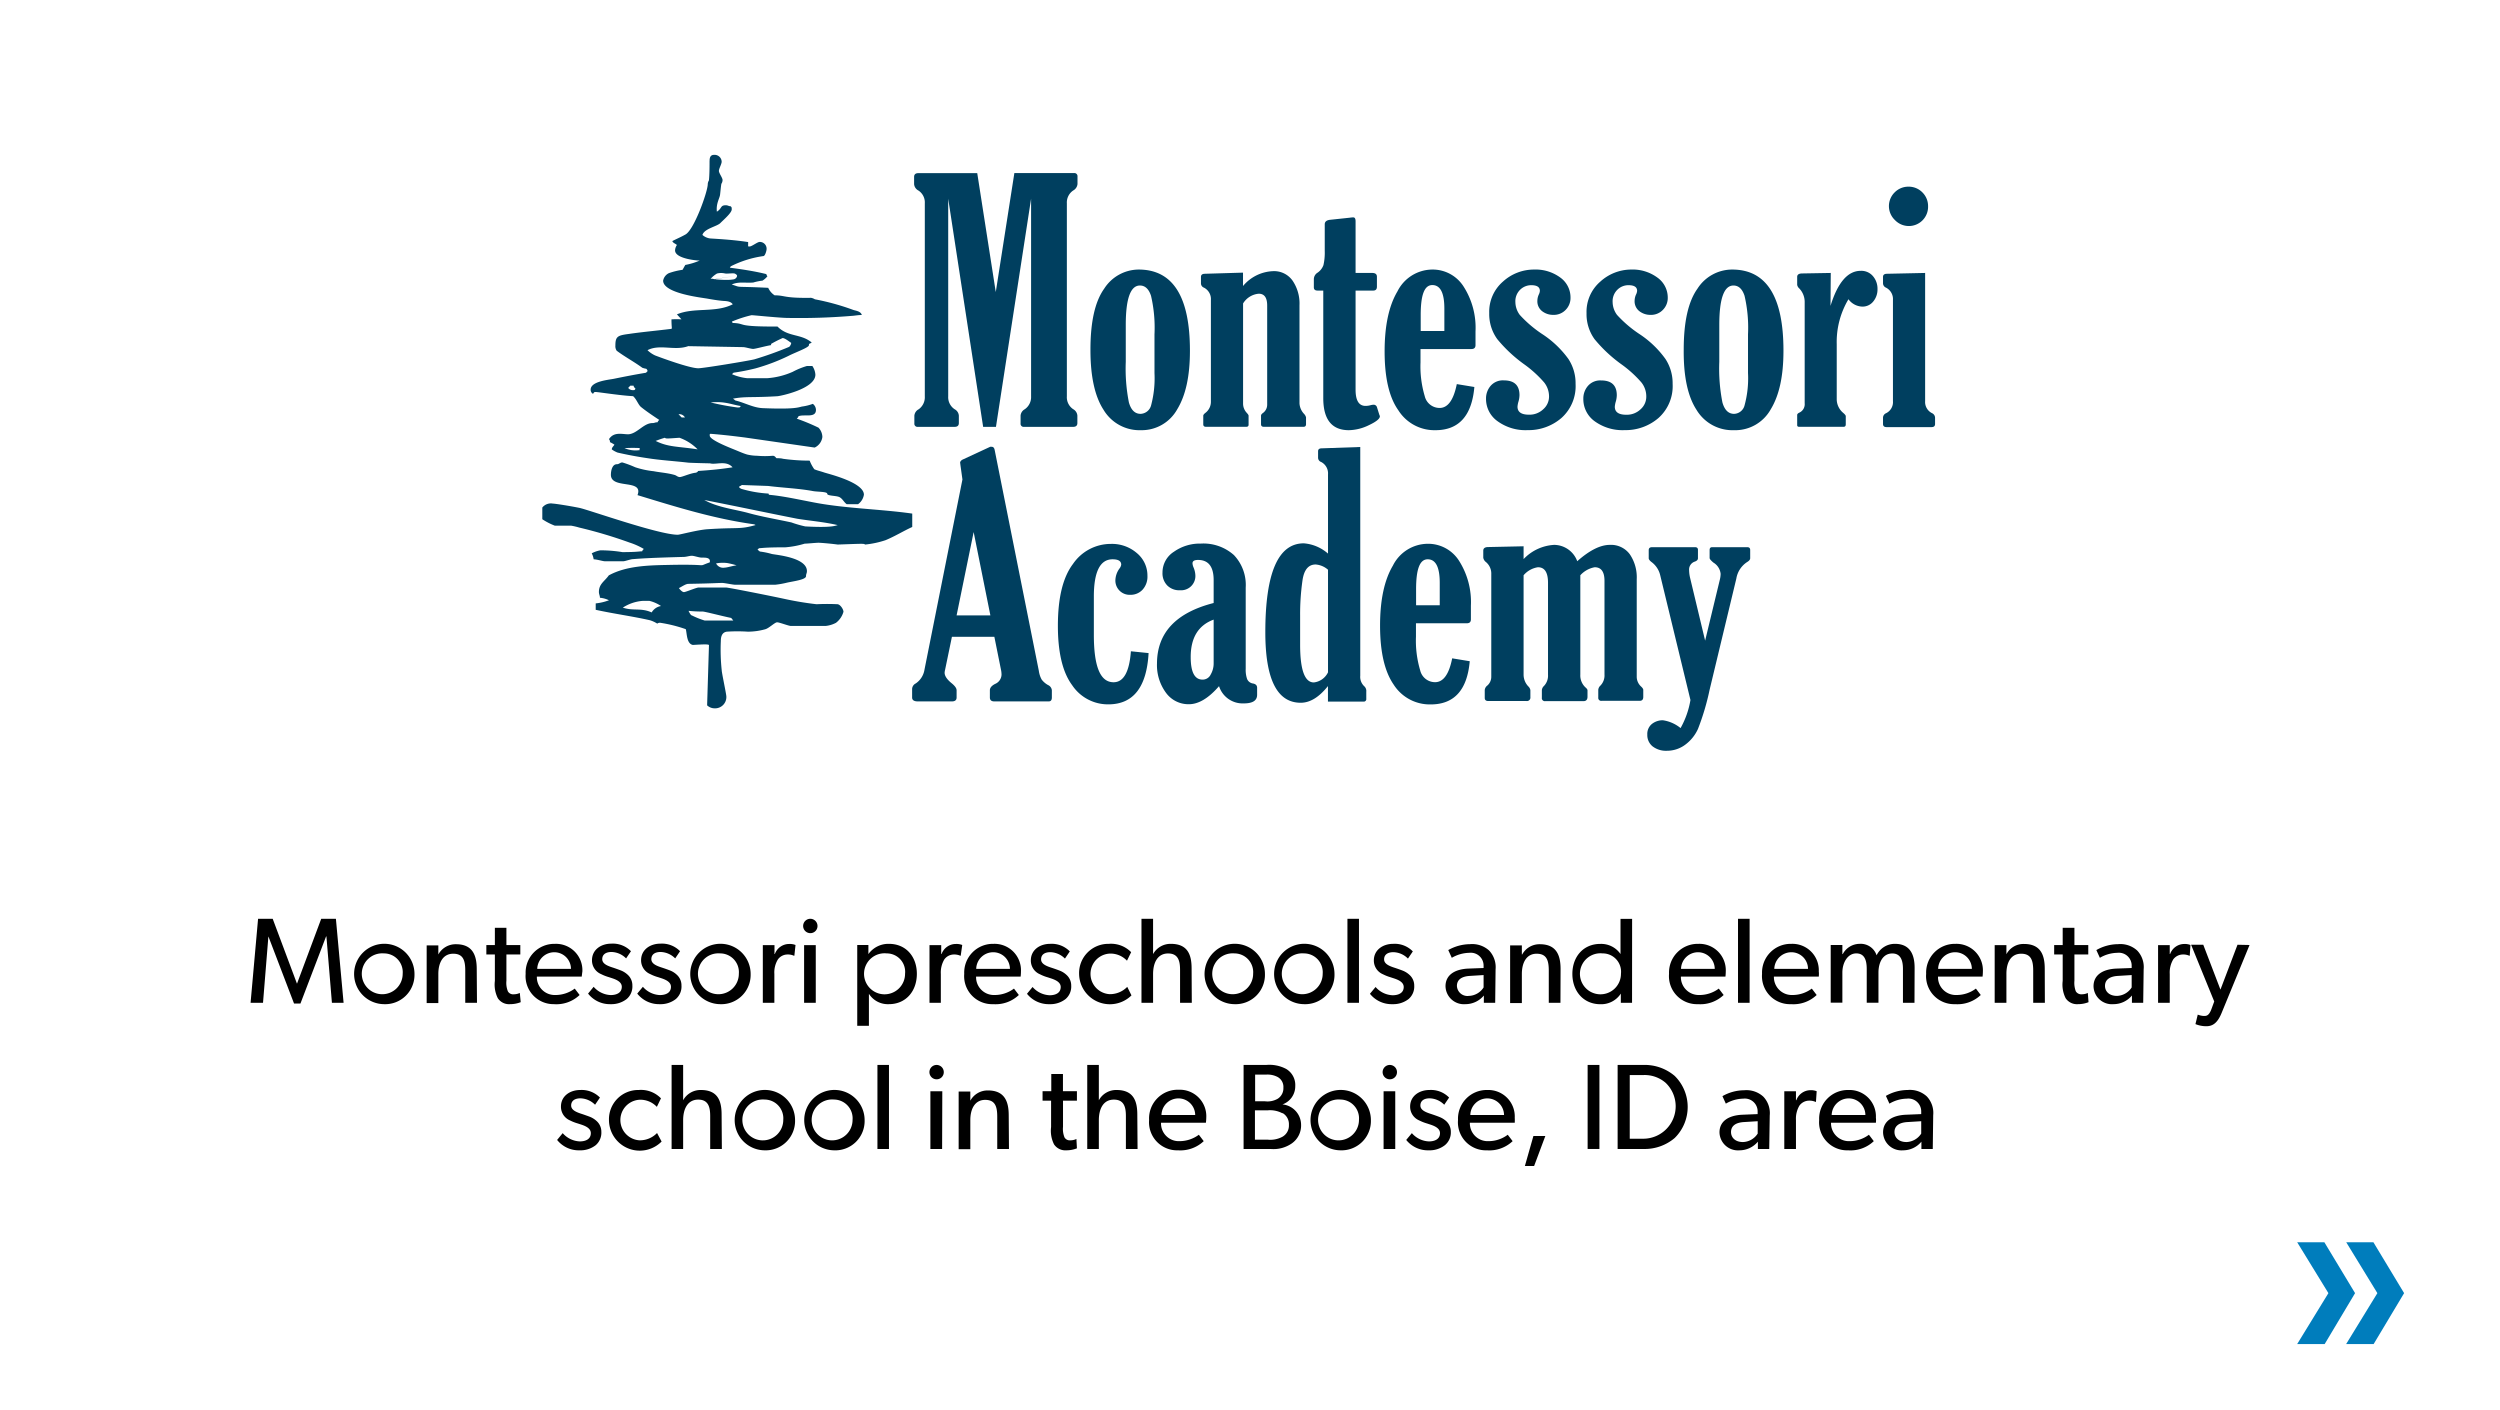 <svg id="Layer_1" data-name="Layer 1" xmlns="http://www.w3.org/2000/svg" viewBox="0 0 390 220"><defs><style>.cls-1{fill:#007dbc;}.cls-2,.cls-3{fill:#003f5f;}.cls-3{fill-rule:evenodd;}</style></defs><title>spring-brands-</title><path d="M53.6,156.44H51.78l-.86-10.36h-.05l-4,10.47h-1l-4-10.47h0l-.84,10.36H39.09l1.17-13.11h2.28l3.79,10.13h0l3.78-10.13H52.4Z"/><path d="M59.89,156.65A4.71,4.71,0,1,1,64.66,152,4.57,4.57,0,0,1,59.89,156.65Zm0-7.92a3.19,3.19,0,1,0,2.93,3.17A2.93,2.93,0,0,0,59.89,148.73Z"/><path d="M74.41,156.44H72.58v-5c0-1.52-.26-2.66-1.88-2.66s-2.32,1.43-2.32,3.16v4.54H66.56v-9h1.82v1.42h0a3.07,3.07,0,0,1,2.76-1.6c2.56,0,3.23,1.69,3.23,3.86Z"/><path d="M81.23,156.34a4.56,4.56,0,0,1-1.66.31,2.1,2.1,0,0,1-1.91-.93,4.72,4.72,0,0,1-.46-2.7V148.9H75.87v-1.47H77.2v-2.69H79v2.69h2.17v1.47H79V153a3.52,3.52,0,0,0,.23,1.65.94.94,0,0,0,.93.46,2.2,2.2,0,0,0,.93-.21Z"/><path d="M90.75,152.35h-7a2.79,2.79,0,0,0,2.91,2.87,5,5,0,0,0,3-1l.76,1a5.25,5.25,0,0,1-4,1.43A4.37,4.37,0,0,1,82,151.92a4.48,4.48,0,0,1,4.58-4.68,4.12,4.12,0,0,1,4.27,4.32C90.8,151.9,90.75,152.35,90.75,152.35Zm-1.68-1.21a2.6,2.6,0,0,0-2.6-2.59,2.67,2.67,0,0,0-2.66,2.59Z"/><path d="M97.76,155.85a3.89,3.89,0,0,1-2.51.8A4.31,4.31,0,0,1,91.74,155l.87-1.06a3.71,3.71,0,0,0,2.66,1.29c.83,0,1.73-.3,1.73-1.29s-1.43-1.29-2-1.5a6.87,6.87,0,0,1-1.23-.48,2.31,2.31,0,0,1-1.42-2.16c0-1.67,1.44-2.59,3-2.59a3.94,3.94,0,0,1,3.08,1.18l-.76,1.12a3.3,3.3,0,0,0-2.28-1c-.87,0-1.44.38-1.44,1.12s.87,1.07,1.77,1.35c.49.17.83.29,1.21.44a3.43,3.43,0,0,1,1,.65,2.22,2.22,0,0,1,.72,1.67A2.56,2.56,0,0,1,97.76,155.85Z"/><path d="M105.43,155.85a3.84,3.84,0,0,1-2.5.8A4.33,4.33,0,0,1,99.41,155l.88-1.06a3.71,3.71,0,0,0,2.65,1.29c.84,0,1.73-.3,1.73-1.29s-1.42-1.29-2-1.5a6.31,6.31,0,0,1-1.23-.48,2.32,2.32,0,0,1-1.43-2.16c0-1.67,1.44-2.59,3-2.59a3.94,3.94,0,0,1,3.08,1.18l-.76,1.12a3.32,3.32,0,0,0-2.28-1c-.88,0-1.44.38-1.44,1.12s.87,1.07,1.76,1.35c.5.17.84.29,1.22.44a3.27,3.27,0,0,1,1,.65,2.22,2.22,0,0,1,.72,1.67A2.56,2.56,0,0,1,105.43,155.85Z"/><path d="M112.33,156.65A4.71,4.71,0,1,1,117.1,152,4.57,4.57,0,0,1,112.33,156.65Zm0-7.92a3.19,3.19,0,1,0,2.93,3.17A2.93,2.93,0,0,0,112.33,148.73Z"/><path d="M123.92,149.09h-.08a2.29,2.29,0,0,0-1-.19,1.86,1.86,0,0,0-1.48.76,3.88,3.88,0,0,0-.56,2.28v4.5H119v-9h1.82l0,1.38h.06a2.37,2.37,0,0,1,2.22-1.56,2.41,2.41,0,0,1,1,.16Z"/><path d="M126.35,145.57a1.12,1.12,0,1,1,1.18-1.12A1.11,1.11,0,0,1,126.35,145.57Zm.91,10.87h-1.82v-9h1.82Z"/><path d="M138.66,156.65a3.49,3.49,0,0,1-3.11-1.62l0,0v5h-1.82V147.42h1.74v1.42h0a3.84,3.84,0,0,1,3.21-1.6c2.66,0,4.35,2,4.35,4.68S141.34,156.65,138.66,156.65Zm-.34-7.92a3.2,3.2,0,1,0,2.87,3.17A2.87,2.87,0,0,0,138.32,148.73Z"/><path d="M149.87,149.09h-.07a2.35,2.35,0,0,0-1-.19,1.87,1.87,0,0,0-1.48.76,4,4,0,0,0-.55,2.28v4.5H145v-9h1.83l0,1.38h.06a2.36,2.36,0,0,1,2.22-1.56,2.41,2.41,0,0,1,1,.16Z"/><path d="M159.22,152.35h-6.95a2.78,2.78,0,0,0,2.91,2.87,5,5,0,0,0,3-1l.76,1a5.28,5.28,0,0,1-4,1.43,4.37,4.37,0,0,1-4.52-4.73,4.48,4.48,0,0,1,4.57-4.68,4.13,4.13,0,0,1,4.28,4.32A7.29,7.29,0,0,1,159.22,152.35Zm-1.67-1.21a2.61,2.61,0,0,0-2.6-2.59,2.65,2.65,0,0,0-2.66,2.59Z"/><path d="M166.23,155.85a3.84,3.84,0,0,1-2.5.8,4.33,4.33,0,0,1-3.52-1.62l.87-1.06a3.75,3.75,0,0,0,2.66,1.29c.84,0,1.73-.3,1.73-1.29s-1.42-1.29-2-1.5a6.31,6.31,0,0,1-1.23-.48,2.32,2.32,0,0,1-1.43-2.16c0-1.67,1.44-2.59,3-2.59a3.94,3.94,0,0,1,3.08,1.18l-.76,1.12a3.32,3.32,0,0,0-2.28-1c-.88,0-1.44.38-1.44,1.12s.87,1.07,1.76,1.35c.5.17.84.29,1.22.44a3.27,3.27,0,0,1,1,.65,2.22,2.22,0,0,1,.72,1.67A2.56,2.56,0,0,1,166.23,155.85Z"/><path d="M176.51,155.28a4.8,4.8,0,0,1-8.17-3.34,4.56,4.56,0,0,1,4.62-4.7,4.39,4.39,0,0,1,3.5,1.3l-.65,1.33a3.54,3.54,0,0,0-2.7-1.11,3.17,3.17,0,0,0,0,6.33,3.76,3.76,0,0,0,2.74-1.14Z"/><path d="M185.92,156.44h-1.83v-5.11c0-1.29-.21-2.59-1.86-2.59s-2.35,1.43-2.35,3.23v4.47h-1.81V143.33h1.81v5.51h0a3.11,3.11,0,0,1,2.78-1.6c2.6,0,3.23,1.68,3.23,3.82Z"/><path d="M192.57,156.65a4.71,4.71,0,1,1,4.76-4.69A4.57,4.57,0,0,1,192.57,156.65Zm0-7.92a3.19,3.19,0,1,0,2.92,3.17A2.93,2.93,0,0,0,192.57,148.73Z"/><path d="M203.42,156.65a4.71,4.71,0,1,1,4.76-4.69A4.57,4.57,0,0,1,203.42,156.65Zm0-7.92a3.19,3.19,0,1,0,2.92,3.17A2.93,2.93,0,0,0,203.42,148.73Z"/><path d="M212,156.44h-1.8V143.33H212Z"/><path d="M219.74,155.85a3.89,3.89,0,0,1-2.51.8,4.33,4.33,0,0,1-3.52-1.62l.88-1.06a3.71,3.71,0,0,0,2.66,1.29c.83,0,1.73-.3,1.73-1.29s-1.43-1.29-2-1.5a6.87,6.87,0,0,1-1.23-.48,2.32,2.32,0,0,1-1.43-2.16c0-1.67,1.45-2.59,3-2.59a3.94,3.94,0,0,1,3.08,1.18l-.76,1.12a3.3,3.3,0,0,0-2.28-1c-.87,0-1.44.38-1.44,1.12s.87,1.07,1.76,1.35c.5.17.84.29,1.22.44a3.43,3.43,0,0,1,1,.65,2.22,2.22,0,0,1,.72,1.67A2.56,2.56,0,0,1,219.74,155.85Z"/><path d="M233.25,156.44h-1.77l0-1.14a3.73,3.73,0,0,1-2.87,1.35,2.87,2.87,0,0,1-3.11-2.79c0-1.77,1.44-2.66,3.53-2.76l2.41-.09v-.37a2,2,0,0,0-2.24-2,5.58,5.58,0,0,0-2.72.78l-.55-1.21a7,7,0,0,1,3.38-.92,3.93,3.93,0,0,1,3,1,3.78,3.78,0,0,1,1,2.93Zm-1.81-4.33-2.11.13c-1.46.08-2.05.7-2.05,1.56a1.64,1.64,0,0,0,1.86,1.56,2.82,2.82,0,0,0,2.3-1.32Z"/><path d="M243.43,156.44h-1.82v-5c0-1.52-.27-2.66-1.89-2.66s-2.31,1.43-2.31,3.16v4.54h-1.83v-9h1.83l0,1.42h.05a3.07,3.07,0,0,1,2.76-1.6c2.56,0,3.23,1.69,3.23,3.86Z"/><path d="M254.6,156.44h-1.75V155h0a3.65,3.65,0,0,1-3.17,1.66c-2.68,0-4.39-2.05-4.39-4.73s1.71-4.68,4.35-4.68a3.66,3.66,0,0,1,3.16,1.58h0v-5.49h1.81ZM250,148.73a3.2,3.2,0,1,0,2.87,3.17A2.86,2.86,0,0,0,250,148.73Z"/><path d="M269.17,152.35h-6.95a2.79,2.79,0,0,0,2.91,2.87,5,5,0,0,0,3-1l.76,1a5.28,5.28,0,0,1-4,1.43,4.37,4.37,0,0,1-4.52-4.73,4.48,4.48,0,0,1,4.58-4.68,4.12,4.12,0,0,1,4.27,4.32A7.29,7.29,0,0,1,269.17,152.35Zm-1.67-1.21a2.61,2.61,0,0,0-2.6-2.59,2.66,2.66,0,0,0-2.66,2.59Z"/><path d="M272.94,156.44h-1.81V143.33h1.81Z"/><path d="M283.73,152.35h-7a2.79,2.79,0,0,0,2.91,2.87,5,5,0,0,0,3-1l.76,1a5.25,5.25,0,0,1-4,1.43,4.37,4.37,0,0,1-4.52-4.73,4.48,4.48,0,0,1,4.58-4.68,4.12,4.12,0,0,1,4.27,4.32C283.78,151.9,283.73,152.35,283.73,152.35Zm-1.68-1.21a2.6,2.6,0,0,0-2.6-2.59,2.67,2.67,0,0,0-2.66,2.59Z"/><path d="M298.66,156.44h-1.8v-5.26c0-1.05-.19-2.44-1.66-2.44s-2.16,1.39-2.16,3v4.69h-1.83v-5.26c0-1.33-.32-2.44-1.63-2.44s-2.17,1.39-2.17,3v4.69h-1.82v-9h1.82l0,1.42h.06a3,3,0,0,1,2.6-1.6,2.61,2.61,0,0,1,2.68,1.79,3.14,3.14,0,0,1,2.87-1.79c2.41,0,3.06,1.77,3.06,3.73Z"/><path d="M309.28,152.35h-6.95a2.78,2.78,0,0,0,2.91,2.87,5,5,0,0,0,3-1l.76,1a5.28,5.28,0,0,1-4,1.43,4.37,4.37,0,0,1-4.52-4.73,4.48,4.48,0,0,1,4.57-4.68,4.13,4.13,0,0,1,4.28,4.32A7.29,7.29,0,0,1,309.28,152.35Zm-1.67-1.21a2.61,2.61,0,0,0-2.6-2.59,2.65,2.65,0,0,0-2.66,2.59Z"/><path d="M319,156.44h-1.82v-5c0-1.52-.27-2.66-1.88-2.66S313,150.17,313,151.9v4.54h-1.83v-9H313l0,1.42H313a3,3,0,0,1,2.75-1.6c2.57,0,3.23,1.69,3.23,3.86Z"/><path d="M325.81,156.34a4.47,4.47,0,0,1-1.65.31,2.12,2.12,0,0,1-1.92-.93,4.72,4.72,0,0,1-.46-2.7V148.9h-1.33v-1.47h1.33v-2.69h1.83v2.69h2.16v1.47h-2.16V153a3.67,3.67,0,0,0,.22,1.65,1,1,0,0,0,.94.46,2.2,2.2,0,0,0,.93-.21Z"/><path d="M334.34,156.44h-1.76l0-1.14a3.73,3.73,0,0,1-2.87,1.35,2.87,2.87,0,0,1-3.12-2.79c0-1.77,1.45-2.66,3.54-2.76l2.41-.09v-.37a2,2,0,0,0-2.24-2,5.54,5.54,0,0,0-2.72.78l-.55-1.21a6.92,6.92,0,0,1,3.38-.92,3.9,3.9,0,0,1,3,1,3.74,3.74,0,0,1,1,2.93Zm-1.8-4.33-2.11.13c-1.46.08-2.05.7-2.05,1.56s.66,1.56,1.86,1.56a2.82,2.82,0,0,0,2.3-1.32Z"/><path d="M341.6,149.09h-.08a2.29,2.29,0,0,0-1-.19,1.9,1.9,0,0,0-1.49.76,4,4,0,0,0-.55,2.28v4.5h-1.82v-9h1.82l0,1.38h.06a2.36,2.36,0,0,1,2.22-1.56,2.41,2.41,0,0,1,.95.16Z"/><path d="M350.93,147.42,346.58,158c-.63,1.55-1.37,2.09-2.38,2.09a4.43,4.43,0,0,1-1.71-.33l.36-1.48a2.9,2.9,0,0,0,.95.21c.38,0,.78,0,1.18-1.06l.44-1.2-3.61-8.85,1.9,0,2.68,7,2.66-7Z"/><path d="M92.93,178.65a3.87,3.87,0,0,1-2.51.8,4.31,4.31,0,0,1-3.51-1.62l.87-1.06a3.75,3.75,0,0,0,2.66,1.29c.84,0,1.73-.3,1.73-1.29s-1.42-1.29-2-1.5a6.71,6.71,0,0,1-1.24-.48,2.31,2.31,0,0,1-1.42-2.16c0-1.67,1.44-2.59,3-2.59a4,4,0,0,1,3.08,1.18l-.76,1.12a3.34,3.34,0,0,0-2.28-1c-.88,0-1.45.38-1.45,1.12s.88,1.07,1.77,1.35c.49.17.84.29,1.22.44a3.38,3.38,0,0,1,1,.65,2.22,2.22,0,0,1,.72,1.67A2.56,2.56,0,0,1,92.93,178.65Z"/><path d="M103.21,178.08A4.8,4.8,0,0,1,95,174.74a4.56,4.56,0,0,1,4.62-4.7,4.34,4.34,0,0,1,3.49,1.3l-.64,1.33a3.54,3.54,0,0,0-2.7-1.11,3.17,3.17,0,0,0,0,6.33,3.72,3.72,0,0,0,2.73-1.14Z"/><path d="M112.61,179.24h-1.82v-5.11c0-1.29-.21-2.59-1.86-2.59s-2.36,1.43-2.36,3.23v4.47h-1.8V166.13h1.8v5.51h0a3.09,3.09,0,0,1,2.77-1.6c2.61,0,3.23,1.67,3.23,3.82Z"/><path d="M119.27,179.45a4.71,4.71,0,1,1,4.76-4.7A4.58,4.58,0,0,1,119.27,179.45Zm0-7.92a3.19,3.19,0,1,0,2.92,3.17A2.93,2.93,0,0,0,119.27,171.53Z"/><path d="M130.11,179.45a4.71,4.71,0,1,1,4.77-4.7A4.57,4.57,0,0,1,130.11,179.45Zm0-7.92A3.19,3.19,0,1,0,133,174.7,2.93,2.93,0,0,0,130.11,171.53Z"/><path d="M138.68,179.24h-1.8V166.13h1.8Z"/><path d="M146.05,168.37a1.12,1.12,0,1,1,1.18-1.12A1.11,1.11,0,0,1,146.05,168.37Zm.92,10.87h-1.83v-9H147Z"/><path d="M157.4,179.24h-1.83v-5c0-1.52-.26-2.66-1.88-2.66s-2.32,1.43-2.32,3.16v4.54h-1.82v-9h1.82v1.43h0a3.07,3.07,0,0,1,2.76-1.6c2.56,0,3.23,1.69,3.23,3.86Z"/><path d="M168,179.14a4.47,4.47,0,0,1-1.65.31,2.12,2.12,0,0,1-1.92-.93,4.72,4.72,0,0,1-.46-2.7V171.7h-1.33v-1.47H164v-2.69h1.82v2.69H168v1.47h-2.17v4.08a3.52,3.52,0,0,0,.23,1.65.94.94,0,0,0,.93.46,2.14,2.14,0,0,0,.93-.21Z"/><path d="M177.46,179.24h-1.82v-5.11c0-1.29-.21-2.59-1.87-2.59s-2.35,1.43-2.35,3.23v4.47h-1.81V166.13h1.81v5.51h0a3.08,3.08,0,0,1,2.77-1.6c2.6,0,3.23,1.67,3.23,3.82Z"/><path d="M188.12,175.15h-7a2.77,2.77,0,0,0,2.9,2.87,5.06,5.06,0,0,0,3-1l.76,1a5.31,5.31,0,0,1-4,1.43,4.38,4.38,0,0,1-4.52-4.73A4.48,4.48,0,0,1,183.9,170a4.13,4.13,0,0,1,4.28,4.32A7.29,7.29,0,0,1,188.12,175.15Zm-1.67-1.21a2.61,2.61,0,0,0-2.61-2.59,2.65,2.65,0,0,0-2.65,2.59Z"/><path d="M201.51,178.38a5,5,0,0,1-3.3.86H194V166.13h3.54a5.57,5.57,0,0,1,3.11.63,2.91,2.91,0,0,1,1.41,2.66,3,3,0,0,1-2,2.87v0a3.21,3.21,0,0,1,2.91,3.19A3.41,3.41,0,0,1,201.51,178.38ZM199.29,168a3.41,3.41,0,0,0-1.8-.36H195.8v4.16h1.53a3.19,3.19,0,0,0,2-.4,1.93,1.93,0,0,0,.88-1.72A1.76,1.76,0,0,0,199.29,168Zm.78,5.68a4.08,4.08,0,0,0-2.3-.47h-2v4.58h2a4,4,0,0,0,2.3-.46,2,2,0,0,0,1-1.84A2,2,0,0,0,200.07,173.63Z"/><path d="M209.1,179.45a4.71,4.71,0,1,1,4.76-4.7A4.58,4.58,0,0,1,209.1,179.45Zm0-7.92A3.19,3.19,0,1,0,212,174.7,2.93,2.93,0,0,0,209.1,171.53Z"/><path d="M216.75,168.37a1.12,1.12,0,1,1,1.18-1.12A1.11,1.11,0,0,1,216.75,168.37Zm.91,10.87h-1.82v-9h1.82Z"/><path d="M225.4,178.65a3.89,3.89,0,0,1-2.51.8,4.33,4.33,0,0,1-3.52-1.62l.88-1.06a3.71,3.71,0,0,0,2.66,1.29c.83,0,1.73-.3,1.73-1.29s-1.43-1.29-2-1.5a6.87,6.87,0,0,1-1.23-.48,2.32,2.32,0,0,1-1.43-2.16c0-1.67,1.45-2.59,3-2.59a3.94,3.94,0,0,1,3.08,1.18l-.76,1.12a3.3,3.3,0,0,0-2.28-1c-.87,0-1.44.38-1.44,1.12s.87,1.07,1.76,1.35c.5.17.84.29,1.22.44a3.43,3.43,0,0,1,1.05.65,2.22,2.22,0,0,1,.72,1.67A2.56,2.56,0,0,1,225.4,178.65Z"/><path d="M236.3,175.15h-7a2.78,2.78,0,0,0,2.91,2.87,5,5,0,0,0,3-1l.76,1a5.28,5.28,0,0,1-4,1.43,4.37,4.37,0,0,1-4.52-4.73,4.48,4.48,0,0,1,4.57-4.68,4.13,4.13,0,0,1,4.28,4.32A7.29,7.29,0,0,1,236.3,175.15Zm-1.67-1.21a2.61,2.61,0,0,0-2.6-2.59,2.65,2.65,0,0,0-2.66,2.59Z"/><path d="M241.07,177.22l-1.75,4.68h-1.44l1.33-4.68Z"/><path d="M249.51,179.24h-1.84V166.13h1.84Z"/><path d="M261.25,177.53a7.23,7.23,0,0,1-4.9,1.71h-4V166.13h4a7.23,7.23,0,0,1,4.9,1.71,6.8,6.8,0,0,1,0,9.69Zm-1.41-8.61a5,5,0,0,0-3.49-1.21h-2.11v9.93h2.11a5.06,5.06,0,0,0,3.49-8.72Z"/><path d="M276,179.24h-1.77V178.1a3.75,3.75,0,0,1-2.87,1.35,2.88,2.88,0,0,1-3.12-2.8c0-1.76,1.45-2.65,3.53-2.75l2.42-.1v-.36a2,2,0,0,0-2.24-2.05,5.54,5.54,0,0,0-2.72.78L268.7,171a6.92,6.92,0,0,1,3.38-.92,3.9,3.9,0,0,1,3,1,3.74,3.74,0,0,1,1,2.93Zm-1.8-4.33-2.11.13c-1.46.08-2.05.7-2.05,1.56s.66,1.56,1.86,1.56a2.83,2.83,0,0,0,2.3-1.32Z"/><path d="M283.29,171.89h-.08a2.29,2.29,0,0,0-1-.19,1.9,1.9,0,0,0-1.49.76,4,4,0,0,0-.55,2.28v4.5h-1.82v-9h1.82l0,1.39h.06a2.36,2.36,0,0,1,2.22-1.56,2.41,2.41,0,0,1,.95.16Z"/><path d="M292.64,175.15h-7a2.79,2.79,0,0,0,2.91,2.87,5,5,0,0,0,3-1l.76,1a5.25,5.25,0,0,1-4,1.43,4.37,4.37,0,0,1-4.52-4.73,4.48,4.48,0,0,1,4.58-4.68,4.12,4.12,0,0,1,4.27,4.32C292.69,174.7,292.64,175.15,292.64,175.15ZM291,173.94a2.6,2.6,0,0,0-2.6-2.59,2.67,2.67,0,0,0-2.66,2.59Z"/><path d="M301.51,179.24h-1.77l0-1.14a3.7,3.7,0,0,1-2.86,1.35,2.87,2.87,0,0,1-3.12-2.8c0-1.76,1.44-2.65,3.53-2.75l2.42-.1v-.36a2,2,0,0,0-2.25-2.05,5.49,5.49,0,0,0-2.71.78l-.55-1.21a6.92,6.92,0,0,1,3.38-.92,3.9,3.9,0,0,1,3,1,3.74,3.74,0,0,1,1,2.93Zm-1.8-4.33-2.11.13c-1.47.08-2.06.7-2.06,1.56s.67,1.56,1.87,1.56a2.85,2.85,0,0,0,2.3-1.32Z"/><path class="cls-1" d="M358.36,193.79h4.24l4.79,7.94-4.74,7.94h-4.29l4.87-7.94Zm7.65,0h4.24l4.79,7.94-4.75,7.94H366l4.87-7.94Z"/><path class="cls-2" d="M144.27,61.84V31.72a2.22,2.22,0,0,0-1-2,1.24,1.24,0,0,1-.67-1V27.6c0-.39.22-.59.67-.59h9.18l2.89,18.55L158.24,27h9.29a.49.49,0,0,1,.56.54v1.17a1.29,1.29,0,0,1-.66,1,2.25,2.25,0,0,0-1,2V61.84a2.23,2.23,0,0,0,1,2,1.25,1.25,0,0,1,.64,1V66c0,.39-.22.59-.66.59h-7.66a.48.48,0,0,1-.54-.54V64.85a1.25,1.25,0,0,1,.64-1,2.29,2.29,0,0,0,1-2V31l-5.48,35.59h-2L147.92,31V61.84a2.25,2.25,0,0,0,1,2,1.23,1.23,0,0,1,.66,1V66c0,.39-.22.59-.66.59H143.2a.49.49,0,0,1-.56-.54V64.85a1.25,1.25,0,0,1,.67-1A2.3,2.3,0,0,0,144.27,61.84Z"/><path class="cls-2" d="M177.63,42.05q8,0,8,12.64c0,4-.66,7-2,9.19A6.34,6.34,0,0,1,178,67.11a6.54,6.54,0,0,1-5.84-3.17q-2.06-3.16-2.05-9.4,0-6.51,2.14-9.5A6.43,6.43,0,0,1,177.63,42.05Zm2.47,10.1a21.89,21.89,0,0,0-.54-6c-.35-1.07-.93-1.61-1.73-1.61q-2.21,0-2.21,6.16v5.75a27.19,27.19,0,0,0,.49,6.34c.34,1.18.94,1.77,1.82,1.77a1.76,1.76,0,0,0,1.65-1.36,16.39,16.39,0,0,0,.52-5Z"/><path class="cls-2" d="M188.9,62.61V46.8a2,2,0,0,0-1.09-1.93.71.71,0,0,1-.46-.67v-1c0-.31.18-.47.56-.49l6-.18v2.09a6.42,6.42,0,0,1,4.73-2.32,3.52,3.52,0,0,1,3,1.48,6.33,6.33,0,0,1,1.08,3.84V62.91a2.59,2.59,0,0,0,.69,1.63,1.27,1.27,0,0,1,.33.56v1.07c0,.27-.13.41-.38.41h-6.21c-.29,0-.43-.14-.43-.41V64.85c0-.14.09-.27.28-.41a1.59,1.59,0,0,0,.68-1.27V47.67c0-1.24-.44-1.85-1.32-1.85a3.18,3.18,0,0,0-2.44,1.52V62.91a2.12,2.12,0,0,0,.58,1.5c.19.21.28.35.28.44v1.4c0,.22-.12.33-.35.33h-6.31c-.27,0-.41-.13-.41-.38V64.85c0-.12.11-.27.33-.44A2.17,2.17,0,0,0,188.9,62.61Z"/><path class="cls-2" d="M206.43,45.33h-.89c-.39,0-.58-.17-.58-.51V43.55a1.21,1.21,0,0,1,.56-1,2.39,2.39,0,0,0,.94-1.2,8.79,8.79,0,0,0,.2-2.21V35c0-.41.27-.64.81-.71l3.11-.33a4,4,0,0,1,.53-.05c.24,0,.36.2.36.61v8.06h2.59c.5,0,.74.2.74.59v1.55c0,.41-.19.61-.58.61h-2.75V60.8c0,1.68.52,2.52,1.55,2.52a3,3,0,0,0,.76-.1,2,2,0,0,1,.44-.08.54.54,0,0,1,.58.36l.38,1.22a.62.62,0,0,1,.08.23c0,.37-.56.83-1.68,1.36a7.41,7.41,0,0,1-3.15.8q-4,0-4-5Z"/><path class="cls-2" d="M230,60.37q-.59,6.74-6.08,6.74A6.66,6.66,0,0,1,218.14,64Q216,61,216,54.82q0-6,2-9.36a6.12,6.12,0,0,1,5.43-3.41,5.71,5.71,0,0,1,4.89,2.65,11.9,11.9,0,0,1,1.86,7v2.14c0,.41-.22.61-.64.61h-7.94v2.09a16.22,16.22,0,0,0,.66,5.26,2.38,2.38,0,0,0,2.32,1.84q1.93,0,2.68-3.72Zm-4.68-8.73V48.13c0-2.44-.63-3.66-1.88-3.66s-1.81,1.56-1.81,4.68v2.49Z"/><path class="cls-2" d="M239.3,42.05a6.51,6.51,0,0,1,4.11,1.25A3.82,3.82,0,0,1,245,46.45a2.62,2.62,0,0,1-.75,1.88,2.55,2.55,0,0,1-1.95.79,2.78,2.78,0,0,1-1.72-.57,1.94,1.94,0,0,1-.75-1.64,2.41,2.41,0,0,1,.24-1,1.54,1.54,0,0,0,.15-.53c0-.6-.45-.89-1.35-.89a2.45,2.45,0,0,0-1.72.7,2.51,2.51,0,0,0-.75,1.94,3.41,3.41,0,0,0,.69,2,18.63,18.63,0,0,0,3.61,3.06A15.41,15.41,0,0,1,244.67,56a6.89,6.89,0,0,1,1.12,3.88,6.66,6.66,0,0,1-2.21,5.33,7.85,7.85,0,0,1-5.27,1.89,7.41,7.41,0,0,1-4.69-1.39,4.25,4.25,0,0,1-1.8-3.52,3,3,0,0,1,.72-2,2.52,2.52,0,0,1,2.06-.85c1.63,0,2.44.77,2.44,2.31a3.85,3.85,0,0,1-.16,1,3.7,3.7,0,0,0-.15.79c0,.83.59,1.25,1.78,1.25a3.09,3.09,0,0,0,2.24-.85,2.62,2.62,0,0,0,.9-2,3.5,3.5,0,0,0-.78-2.2,18,18,0,0,0-3-2.74,22.13,22.13,0,0,1-4.3-4,6.67,6.67,0,0,1-1.25-4.06,6.22,6.22,0,0,1,2.14-4.91A7.18,7.18,0,0,1,239.3,42.05Z"/><path class="cls-2" d="M254.44,42.05a6.51,6.51,0,0,1,4.11,1.25,3.82,3.82,0,0,1,1.62,3.15,2.62,2.62,0,0,1-.75,1.88,2.55,2.55,0,0,1-1.95.79,2.78,2.78,0,0,1-1.72-.57,1.94,1.94,0,0,1-.75-1.64,2.41,2.41,0,0,1,.24-1,1.54,1.54,0,0,0,.15-.53c0-.6-.45-.89-1.35-.89a2.43,2.43,0,0,0-1.72.7,2.51,2.51,0,0,0-.75,1.94,3.41,3.41,0,0,0,.69,2,18.63,18.63,0,0,0,3.61,3.06A15.41,15.41,0,0,1,259.81,56a6.89,6.89,0,0,1,1.12,3.88,6.66,6.66,0,0,1-2.21,5.33,7.85,7.85,0,0,1-5.27,1.89,7.41,7.41,0,0,1-4.69-1.39A4.25,4.25,0,0,1,247,62.2a3,3,0,0,1,.72-2,2.52,2.52,0,0,1,2.06-.85c1.62,0,2.44.77,2.44,2.31a3.85,3.85,0,0,1-.16,1,3.7,3.7,0,0,0-.15.79c0,.83.59,1.25,1.78,1.25a3.09,3.09,0,0,0,2.24-.85,2.61,2.61,0,0,0,.89-2,3.49,3.49,0,0,0-.77-2.2,18,18,0,0,0-3-2.74,22.13,22.13,0,0,1-4.3-4,6.67,6.67,0,0,1-1.25-4.06,6.22,6.22,0,0,1,2.14-4.91A7.18,7.18,0,0,1,254.44,42.05Z"/><path class="cls-2" d="M270.22,42.05q8,0,8,12.64c0,4-.66,7-2,9.19a6.34,6.34,0,0,1-5.72,3.23,6.54,6.54,0,0,1-5.84-3.17q-2.06-3.16-2-9.4,0-6.51,2.14-9.5A6.43,6.43,0,0,1,270.22,42.05Zm2.47,10.1a21.89,21.89,0,0,0-.54-6c-.35-1.07-.93-1.61-1.73-1.61q-2.21,0-2.21,6.16v5.75a27.19,27.19,0,0,0,.49,6.34c.34,1.18.94,1.77,1.82,1.77a1.74,1.74,0,0,0,1.64-1.36,16,16,0,0,0,.53-5Z"/><path class="cls-2" d="M285.56,47.72c1.12-3.64,2.69-5.47,4.71-5.47a2.37,2.37,0,0,1,1.92.84,3,3,0,0,1,.7,2,2.94,2.94,0,0,1-.66,1.94,2.12,2.12,0,0,1-1.73.8,2.77,2.77,0,0,1-2.14-1.15,13,13,0,0,0-1.83,7v8.66a2.79,2.79,0,0,0,1,2.06c.28.24.41.41.41.53V66.2c0,.25-.11.38-.33.38h-6.95c-.2,0-.3-.09-.3-.26V64.75c0-.16.12-.28.36-.39a1.44,1.44,0,0,0,.81-1.45V47.21a3.06,3.06,0,0,0-.84-2.21,1,1,0,0,1-.33-.56V43.19c0-.33.24-.51.71-.53l4.53-.08Z"/><path class="cls-2" d="M300.32,42.58v20a1.94,1.94,0,0,0,1.09,1.88.8.8,0,0,1,.46.74v.94c0,.33-.19.49-.56.49h-7c-.37,0-.56-.16-.56-.49v-.94a.78.78,0,0,1,.48-.74,1.92,1.92,0,0,0,1.07-1.88V46.8a2,2,0,0,0-1.09-1.93.75.75,0,0,1-.46-.67v-1c0-.31.19-.47.56-.49Zm-2.65-13.46a3,3,0,0,1,2.22.89,3,3,0,0,1,.89,2.17,3,3,0,0,1-5.19,2.13,3,3,0,0,1,0-4.32A3,3,0,0,1,297.67,29.12Z"/><path class="cls-2" d="M150.14,74.8l-.24-1.73c-.08-.56-.12-.87-.12-.94s.13-.31.38-.43l4.31-2a.59.59,0,0,1,.23,0c.24,0,.39.15.46.46l6.9,34.5a3.9,3.9,0,0,0,.44,1.35,3.15,3.15,0,0,0,1,.86,1,1,0,0,1,.59.82v1.12c0,.4-.16.61-.49.61h-8.49c-.46,0-.69-.21-.69-.61v-1.12c0-.39.27-.72.82-1a1.62,1.62,0,0,0,1-1.45,4.4,4.4,0,0,0-.05-.58l-1.07-5.32H148.5l-1.06,5.12a2.57,2.57,0,0,0-.08.48q0,.77,1.14,1.68c.49.41.73.76.73,1.07v1.12c0,.4-.24.61-.73.61h-5.32c-.6,0-.89-.21-.89-.61v-1.33a1,1,0,0,1,.56-.86,3.18,3.18,0,0,0,1.37-2.16ZM151.89,83,149.23,96h5.27Z"/><path class="cls-2" d="M179.18,101.88q-.45,8-6.28,8a6.72,6.72,0,0,1-5.65-3q-2.22-3-2.22-9.26,0-6.54,2.36-9.65a7.14,7.14,0,0,1,5.91-3.12,5.93,5.93,0,0,1,4.06,1.44A4.54,4.54,0,0,1,179,89.84a3,3,0,0,1-.76,2.15,2.52,2.52,0,0,1-1.91.8A2.22,2.22,0,0,1,174,90.5a3.27,3.27,0,0,1,.63-1.8,1.27,1.27,0,0,0,.28-.61q0-.84-1.35-.84-2.93,0-2.92,5.87V99c0,5,1,7.43,3.08,7.43q2.34,0,2.7-4.83Z"/><path class="cls-2" d="M189.33,94.07V90.5c0-2.1-.81-3.15-2.44-3.15-.58,0-.86.18-.86.53a1.94,1.94,0,0,0,.15.61,3.53,3.53,0,0,1,.3,1.28,2.23,2.23,0,0,1-2.39,2.31,2.63,2.63,0,0,1-2-.75,2.7,2.7,0,0,1-.74-2,3.83,3.83,0,0,1,1.8-3.27,7,7,0,0,1,4.16-1.26,7.15,7.15,0,0,1,5.18,1.79,6.76,6.76,0,0,1,1.84,5.08v12.67a4.34,4.34,0,0,0,.22,1.59,1.17,1.17,0,0,0,.95.7c.41.09.61.31.61.66v1.1c0,.9-.69,1.34-2.08,1.34a3.86,3.86,0,0,1-3.86-2.69q-2.44,2.82-4.71,2.82a4.34,4.34,0,0,1-3.57-1.79,7.28,7.28,0,0,1-1.4-4.59Q180.53,96.32,189.33,94.07Zm0,2.59c-2.39.88-3.58,2.83-3.58,5.83,0,2.36.61,3.53,1.85,3.53a1.38,1.38,0,0,0,1.27-.8,3.44,3.44,0,0,0,.46-1.77Z"/><path class="cls-2" d="M207.17,86.36V74a2,2,0,0,0-1.07-1.93.71.71,0,0,1-.48-.67v-1c0-.31.19-.46.58-.46l6-.21v35.68a2,2,0,0,0,.63,1.65,1,1,0,0,1,.31.84v1.09a.4.4,0,0,1-.46.46h-5.52v-2.42c-1.38,1.73-2.79,2.6-4.25,2.6q-5.52,0-5.52-11,0-13.87,6-13.87A6.47,6.47,0,0,1,207.17,86.36Zm0,2.52a3.28,3.28,0,0,0-1.93-.82c-1.12,0-1.81.82-2.05,2.47a37,37,0,0,0-.37,5.52v4.53q0,5.88,2.14,5.88a2.8,2.8,0,0,0,2.21-1.58Z"/><path class="cls-2" d="M229.28,103.15q-.59,6.73-6.08,6.74a6.68,6.68,0,0,1-5.78-3.08q-2.13-3.07-2.13-9.21,0-6,2-9.36a6.12,6.12,0,0,1,5.43-3.41,5.71,5.71,0,0,1,4.89,2.65,12,12,0,0,1,1.85,7v2.14c0,.41-.21.61-.63.61h-7.94v2.09a16.22,16.22,0,0,0,.66,5.26,2.38,2.38,0,0,0,2.32,1.84q1.94,0,2.67-3.72Zm-4.68-8.73V90.91c0-2.44-.63-3.66-1.88-3.66s-1.81,1.56-1.81,4.68v2.49Z"/><path class="cls-2" d="M237.68,89.74v15.5a2.66,2.66,0,0,0,.73,1.83,1.09,1.09,0,0,1,.33.58v1.1a.54.54,0,0,1-.61.61h-5.95c-.37,0-.56-.16-.56-.49v-1.22a1,1,0,0,1,.41-.71,1.81,1.81,0,0,0,.61-1.37v-16a2.35,2.35,0,0,0-.82-1.88,1.08,1.08,0,0,1-.43-.69v-1.1c0-.37.26-.56.79-.56l5.5-.12v2A7.12,7.12,0,0,1,242.46,85a3.87,3.87,0,0,1,3.59,2.55Q248.92,85,251.14,85a3.63,3.63,0,0,1,3.11,1.47,6.37,6.37,0,0,1,1.08,3.88v15.19a2.07,2.07,0,0,0,.67,1.55c.24.22.35.4.35.53v1.1c0,.4-.18.61-.56.61h-5.93a.46.46,0,0,1-.53-.51v-1.2a1,1,0,0,1,.33-.66,2.27,2.27,0,0,0,.64-1.75V90.61c0-1.41-.51-2.12-1.53-2.12a4,4,0,0,0-2.24,1.25v15.5a2.54,2.54,0,0,0,.81,2c.21.18.31.33.31.45v1c0,.46-.21.69-.64.69h-5.95a.47.47,0,0,1-.53-.54v-1.17a1,1,0,0,1,.33-.66,2.33,2.33,0,0,0,.63-1.75V90.91c0-1.61-.52-2.42-1.57-2.42A3.66,3.66,0,0,0,237.68,89.74Z"/><path class="cls-2" d="M263.71,109.2,259,89.77a3.58,3.58,0,0,0-1.4-2.12c-.27-.22-.4-.41-.4-.56V85.83c0-.31.17-.47.53-.47h6.69c.31,0,.46.14.46.42v1.31c0,.22-.15.39-.46.51a1.3,1.3,0,0,0-.92,1.34,5.74,5.74,0,0,0,.18,1.31L266,99.94l2.27-9.41a4.26,4.26,0,0,0,.15-1,2.32,2.32,0,0,0-1.12-1.76q-.6-.5-.6-.72V85.8c0-.29.13-.44.4-.44h5.47c.31,0,.46.15.46.44v1.29c0,.2-.16.4-.48.59a3.81,3.81,0,0,0-1.68,2.57l-4.17,17.35a38.45,38.45,0,0,1-1.81,6.1,6.27,6.27,0,0,1-2,2.48,4.76,4.76,0,0,1-2.86.94,3.4,3.4,0,0,1-2.23-.69,2.26,2.26,0,0,1-.82-1.83,2,2,0,0,1,.74-1.68,2.72,2.72,0,0,1,1.68-.56,5.66,5.66,0,0,1,2.77,1.22A13.42,13.42,0,0,0,263.71,109.2Z"/><path class="cls-3" d="M111.37,24.16a1.1,1.1,0,0,1,1.21,1.07c0,.36-.43,1.07-.43,1.43s.57,1.07.57,1.43a1.08,1.08,0,0,1-.19.59c-.09.56-.13,1.13-.2,1.7s-.64,1.36-.5,2.64c.84-.51.5-1,1.39-1,.36,0,.43.15.74.15.17.16.19.14.19.5,0,.53-1.27,1.62-1.79,2.14s-2.5.86-2.78,1.84a2.22,2.22,0,0,0,1.22.55c1.86.11,3.86.25,5.91.56v.58s-.13.11.23.11,1.21-.71,1.57-.71a1.06,1.06,0,0,1,1.07,1.21c0,.11-.21,1-.5,1a16.24,16.24,0,0,0-5.09,1.6l-.13.21c1.8.24,3.81.53,5.69,1a.66.66,0,0,0,.17.34,3.29,3.29,0,0,1-.77.68,8.43,8.43,0,0,0-1.43.29c-1.15.12-2.26-.19-3.37.31,1.72.56.06.24,5.69.52a2.75,2.75,0,0,0,1,1.17c1.65,0,1.42.46,5.68.39a1.7,1.7,0,0,1,.6.23,37.58,37.58,0,0,1,6,1.66c.28.11,1.17.18,1.32.79-.49,0-.91.08-1.34.12a100.48,100.48,0,0,1-10.15.34c-1.28,0-5.35-.43-5.71-.43a18.38,18.38,0,0,0-3.07,1l.12.21c2.28.09.29.59,7,.56,1.65,1.68,3.66,1.08,5.33,2.49-.17.2-.43.07-.43.43S124,55,123,55.52a30.38,30.38,0,0,1-5.15,1.95,34.21,34.21,0,0,1-3.41.67l-.25.23a7.87,7.87,0,0,0,2.38.63h3.1a11.81,11.81,0,0,0,4-1,11.67,11.67,0,0,1,2.19-.9h.87a2.67,2.67,0,0,1,.47,1.35c0,2.22-5.5,3.34-5.92,3.36-4.06.25-4.89,0-6.94.38.13.07.26.2.39.29,1.42.33,2.78,1.13,4.26,1.19,5,.21,5.57-.13,6.12-.25A7.54,7.54,0,0,0,126.8,63a1.22,1.22,0,0,1,.49.93c0,1.34-1.77.64-2.73,1,0,.1-.15.3-.27.38a30.79,30.79,0,0,1,3.4,1.41,2.17,2.17,0,0,1,.6,1.45,2.11,2.11,0,0,1-1.2,1.65l-10.88-1.57c-2.28-.29-3.56-.43-5.39-.58-.12.13-.1-.07-.1.29,0,.66,2.94,1.81,4,2.24.52.21,1.28.55,1.85.71a7.28,7.28,0,0,0,1.55.19,14.09,14.09,0,0,0,2.43,0c.35,0,.46.3.59.38.28,0,.72,0,1,.09a30.34,30.34,0,0,0,4.17.29,6,6,0,0,0,.72,1.34c.41.19.94.3,1.55.51s6.19,1.53,6.19,3.46a2.26,2.26,0,0,1-.92,1.49h-1.75c-.44-.29-.65-.86-1.15-1.11s-1.9-.17-1.9-.52-1.51-.29-2.22-.42c-2.25-.42-4.71-.51-7-.8l-4.11-.15c-.12.13-.26.13-.39.25s.24.33.38.37a18.77,18.77,0,0,0,4.2.72.16.16,0,0,0,.09.19c2.12.19,4.45.71,6.7,1.14,5,1,10.58,1.07,15.61,1.79v2.09c-1.31.59-2.69,1.45-4.17,2.06a14.47,14.47,0,0,1-3.19.68c-.17-.16-.26-.14-4.27,0-1-.14-2.64-.28-3-.28s-1.79.14-2.15.14a14.12,14.12,0,0,1-3,.57c-3.29,0-3.72.14-4.12.14l-.24.22c.12.09.25.22.38.3a11.91,11.91,0,0,1,1.85.38c.54.14,5.48.51,5.48,2.67,0,.36-.14.43-.14.79,0,.53-1.75.76-2.91,1a13.71,13.71,0,0,1-1.89.34h-6.25c-.36,0-1.66-.28-2-.28-.91,0-1.12.07-5.28.14-.45,0-1,.42-1.5.66.17.25.52.63.79.63s1.94-.72,2.3-.72h4.25c.35,0,6.19,1.15,9,1.75a49.91,49.91,0,0,0,5.13.86,32.79,32.79,0,0,1,3.29,0c.46.07.91.82.91,1.18a3.26,3.26,0,0,1-1.17,1.72,4.42,4.42,0,0,1-1.63.49h-5.39c-.36,0-1.8-.57-2.16-.57s-1.26.92-1.84,1.08a10.11,10.11,0,0,1-2.73.38,25.47,25.47,0,0,0-3.27,0c-.81.11-.94.86-.94,1.47a30,30,0,0,0,.14,4.57c0,.35.72,3.71.72,4.07a1.76,1.76,0,0,1-1.86,1.85,1.69,1.69,0,0,1-1.14-.47l.29-9.42c-.25-.11-.65-.11-2.51,0-1-.18-.92-1.84-1.11-2.46a22.1,22.1,0,0,0-4-1c-.35,0-.44.14-.44.14a4.67,4.67,0,0,0-1.14-.53c-2.68-.61-5.57-1-8.47-1.63v-1A8.12,8.12,0,0,0,95,93.64a4.13,4.13,0,0,0-1.41-.39c0-.33-.16-.55-.16-.91,0-1.26.9-1.66,1.54-2.58,2.72-1.49,6.17-1.57,9.24-1.63,7.14-.16,4.22.4,6.51-.4.2-.81-.8-.74-1.23-.74s-1.21-.29-1.57-.29-.85.18-1.28.18c-4.86.13-6.43.23-7.85.34-.43,0-1.24.34-1.6.34H94.39c-.35,0-1.16-.28-1.78-.31a2.88,2.88,0,0,0-.3-.93,4.45,4.45,0,0,1,1.35-.47,21.38,21.38,0,0,1,3.43.28c2.43,0,2.71-.14,3.09-.12,0-.09.14-.28.26-.37a10.83,10.83,0,0,0-2.23-1,71.36,71.36,0,0,0-7.85-2.34A10.53,10.53,0,0,0,89.07,82H86.54a9.86,9.86,0,0,1-1.94-1V79.18a1.7,1.7,0,0,1,1.64-.62c.35,0,2.74.38,4.15.67s12.37,4.19,15.34,4.19c.35,0,3.06-.75,4.63-.86,4.88-.32,5,.06,7.51-.65a1.12,1.12,0,0,0-.24-.12c-6.17-.85-12-2.66-18.18-4.55,1-2.59-4.15-.85-4.15-3.17,0-.58.18-1.65.93-1.65.36,0,.5-.28.86-.28a16.79,16.79,0,0,1,2,.75,13.66,13.66,0,0,0,2.88.62c1,.2,2.15.26,3.26.58.32.09.48.33.83.33s1.57-.57,2.42-.67c.14,0,.37-.13.43-.28,2.22-.15,3.62-.3,5.37-.57-1-1.14-2.6-.35-3.52-.62-.18,0-3.12-.07-3.42-.11-2.14-.25-4.32-.37-6.43-.71-1.44-.21-3-.5-4.57-.86a4,4,0,0,1-.9-.49c0-.32.28-.5.41-.74a4.44,4.44,0,0,0-.7-.4.57.57,0,0,0-.15-.46c.74-1.14,1.91-.8,2.93-.76,1.41,0,2.44-1.75,3.85-1.75.36,0,.43-.14.81-.12,0-.09.14-.29.26-.37-1-.66-2-1.33-2.83-2-.46-.36-.71-1.24-1.26-1.71-1.84-.08-5.48-.65-5.83-.65s-.24.12-.43.28a.71.71,0,0,1-.36-.64c0-1.29,2.7-1.52,3.63-1.7,1.57-.32,3.29-.66,5-.94l.25-.25a.54.54,0,0,0-.22-.38c-.12,0-.45-.09-.6-.15-1.3-.95-2.8-1.75-4-2.66a1.26,1.26,0,0,1-.2-.78c0-1.44.34-1.6,2.06-1.83,2.1-.31,4.43-.52,6.69-.8.12-.13,0-.22,0-1.48a11.67,11.67,0,0,1,1.56,0l-.71-.78c2.72-1.14,6-.19,8.71-1.57-.32-.48-1-.5-1.51-.53-.71-.06-1.56-.19-2.43-.35s-6.92-.81-6.92-2.81a1.62,1.62,0,0,1,.9-1.17,10.86,10.86,0,0,1,2.13-.52c.12-.21.27-.49.43-.76a10.37,10.37,0,0,0,2.26-.69c0,.05-3.86-.2-3.86-1.58a1.59,1.59,0,0,1,.29-.84c-.27-.25-.57-.27-.72-.61.61-.32,1.35-.63,2-1,1.37-.64,3.53-6.72,3.53-7.88a1.18,1.18,0,0,1,.18-.58c.11-1,.1-2.63.1-3C110.72,25.05,110.6,24.16,111.37,24.16Zm8.92,29.49c0,.36,0,.19,0,.19-1,.17-2.45.59-2.8.59s-1.22-.28-1.57-.28L107.36,54c-2.12.77-4.43-.37-6.35.63a4.24,4.24,0,0,0,1.19.82c.86.33,5.36,2,6.74,2,.77,0,7.59-1.12,8.73-1.39a53.06,53.06,0,0,0,5.44-1.95,1,1,0,0,0,.32-.62c-.46-.31-1-.75-1.35-.75A18.84,18.84,0,0,0,120.29,53.65ZM98,60.51a.85.85,0,0,0,.71.35c.36,0,.26,0,.43-.21-.17-.2-.29-.29-.3-.49h-.51Zm12.85,2.27a39.83,39.83,0,0,0,4.21.79c.36,0,.34,0,.5-.23C114.16,63.13,113.09,62.56,110.87,62.78Zm-5,1.84a1,1,0,0,1,1,.5h-.52Zm-3.58,4.16c2,1,3.45.84,6.56,1.32A7.48,7.48,0,0,0,106,68.29c-2,.14-2.1.16-2.28,0A14.19,14.19,0,0,0,102.3,68.78Zm-4.85,1.13a4.35,4.35,0,0,0,2.42.3c-.07-.07-.16-.09,0-.31A20.6,20.6,0,0,0,97.45,69.91Zm12.06,8h0Zm7.41,2.16c2,.55,4.61,1,6.57,1.43a17.13,17.13,0,0,0,2.15.62c4.29.24,4.72-.14,5.08-.2-2.17-.51-4.49-.69-6.34-1C119.66,80,115,79,109.87,78,112,79.2,114.81,79.47,116.92,80.08Zm-5.19,7.81a1.24,1.24,0,0,0,1.35.67c.36,0,1.29-.29,1.86-.36a14.05,14.05,0,0,0-1.43-.35A5.57,5.57,0,0,0,111.73,87.89Zm-14.57,6.9c1.64.57,2.86,0,4.53.76a2.07,2.07,0,0,1,1.46-1,5.52,5.52,0,0,0-1.8-.8h-1.1A6.62,6.62,0,0,0,97.16,94.79ZM107.92,96a12.7,12.7,0,0,0,2,.8h4.47l-.32-.4c-1.44-.29-4.1-1-4.46-1a20.54,20.54,0,0,1-2.2-.11C107.59,95.66,107.78,96,107.92,96Zm6.49-52.91-3,.46a15.73,15.73,0,0,0,2.08.11,5.1,5.1,0,0,0,.88-.07.69.69,0,0,0,.59-.44c.06-.21,0-.26-.25-.43s-1,0-1.57-.05a2.64,2.64,0,0,0-1.29,0,4,4,0,0,0-1,.84A.92.92,0,0,1,111.45,43.57Z"/></svg>
